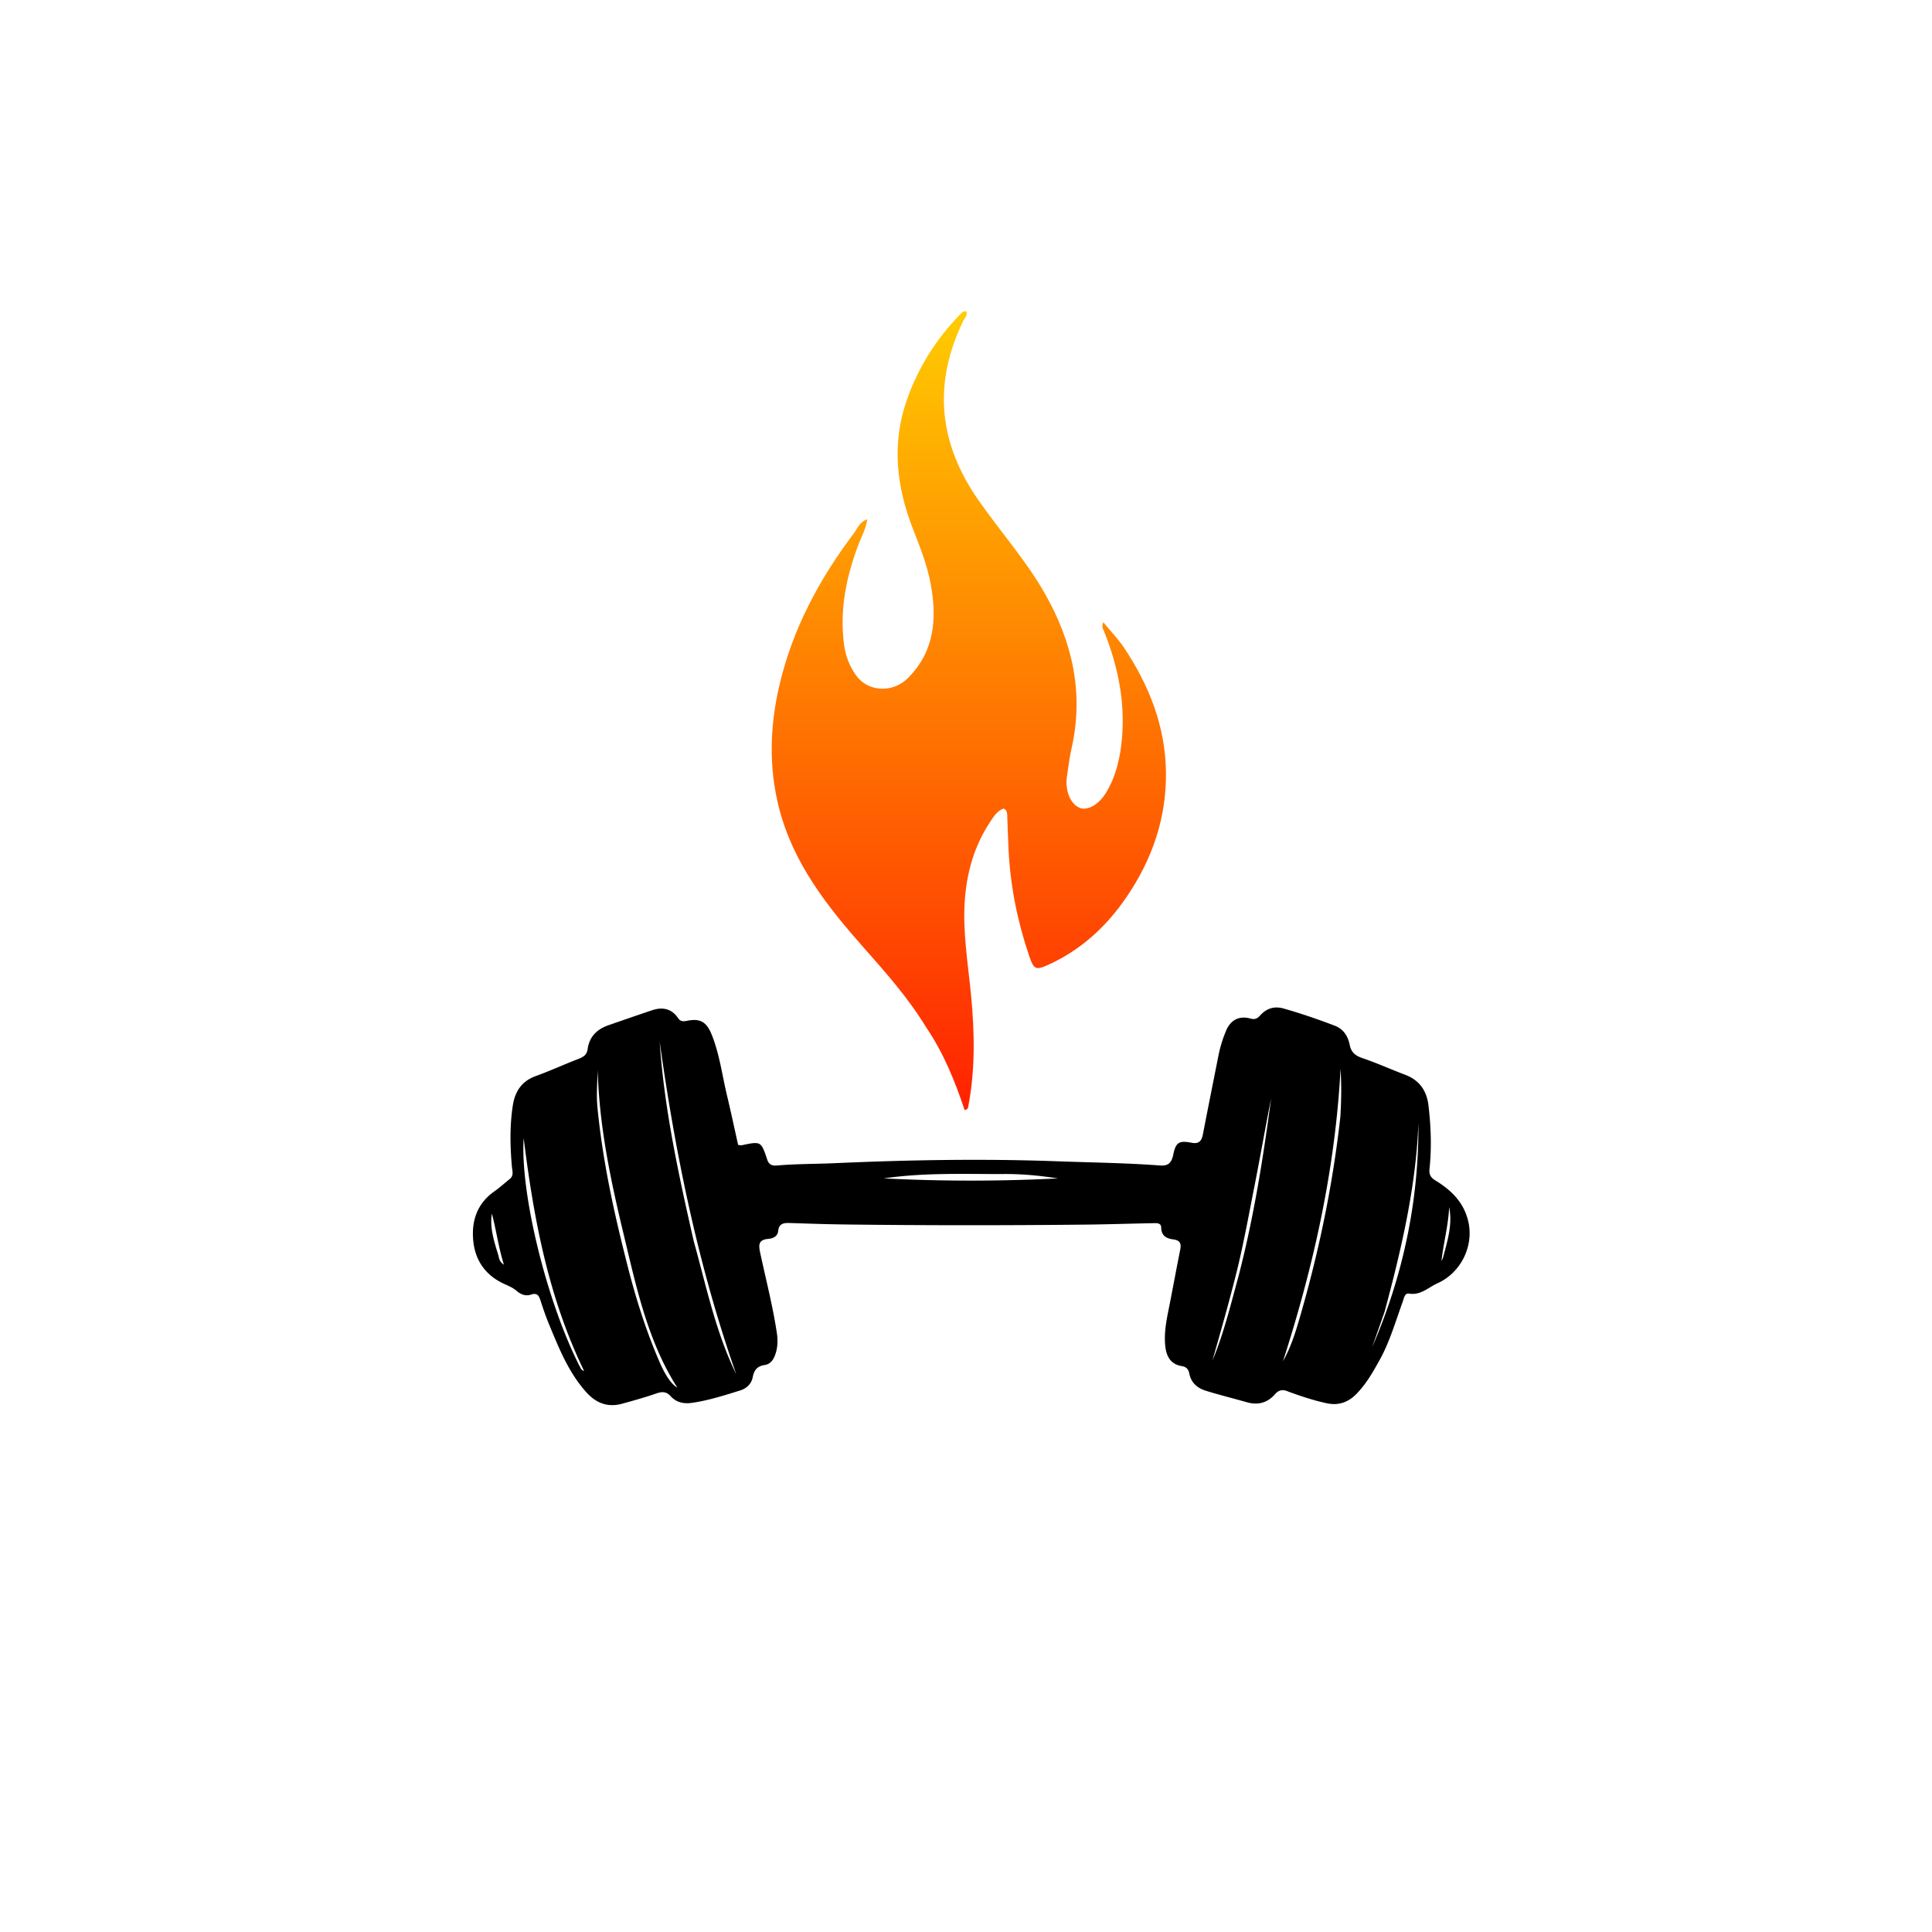 <?xml version="1.0" encoding="UTF-8"?>
<svg data-bbox="250.646 164.992 528.285 579.757" xmlns="http://www.w3.org/2000/svg" viewBox="0 0 1024 1024" height="1024" width="1024" data-type="ugc">
    <g>
        <path d="M682.739 737.533c-2.966-1.31-5.056-.76-6.976 1.441-4.008 4.596-9.027 5.906-14.9 4.24-7.202-2.045-14.477-3.85-21.631-6.049-4.514-1.387-7.923-4.167-8.89-9.208-.4-2.087-1.48-3.496-3.906-3.88-5.891-.934-8.205-5.035-8.807-10.533-.886-8.107 1.089-15.886 2.604-23.723 1.767-9.145 3.48-18.302 5.301-27.436.632-3.17.025-4.987-3.66-5.476-3.384-.449-6.34-1.72-6.411-6.226-.045-2.805-2.777-2.395-4.694-2.36-11.657.21-23.312.615-34.97.738-42.493.45-84.987.458-127.479-.06-9.825-.119-19.649-.444-29.47-.773-3.253-.11-5.976.063-6.409 4.264-.29 2.815-2.757 3.925-5.035 4.11-5.746.47-5.351 3.448-4.393 7.883 3.023 13.98 6.595 27.852 8.735 42.02.61 4.04.453 7.96-.976 11.81-.99 2.666-2.613 4.765-5.547 5.189-3.86.557-5.543 2.68-6.272 6.461-.663 3.434-3.208 5.928-6.578 6.98-8.412 2.623-16.81 5.317-25.586 6.59-4.44.644-8.355-.222-11.372-3.556-2.296-2.537-4.56-2.45-7.57-1.41-5.97 2.064-12.07 3.77-18.166 5.445-7.534 2.069-13.714-.324-18.853-6.02-9.465-10.493-14.559-23.38-19.852-36.146-1.719-4.145-3.16-8.415-4.542-12.688-.832-2.577-1.827-4.046-4.955-3.004-2.868.955-5.395 0-7.784-2.068-1.839-1.59-4.25-2.58-6.509-3.614-9.626-4.407-15.168-12.103-16.295-22.328-1.172-10.636 1.76-20.116 11.126-26.695 2.85-2.002 5.445-4.366 8.161-6.56 2.272-1.834 1.343-4.228 1.144-6.493-.95-10.81-1.192-21.62.465-32.381 1.14-7.406 4.617-12.947 12.143-15.667 7.666-2.771 15.09-6.204 22.705-9.13 2.55-.979 4.408-2.156 4.793-5.044.895-6.694 4.963-10.683 11.125-12.813 7.707-2.665 15.407-5.352 23.142-7.935 5.473-1.829 10.246-.846 13.658 4.124 1.266 1.844 2.61 1.923 4.678 1.507 7.278-1.462 10.56.617 13.363 7.768 4.04 10.3 5.406 21.26 7.962 31.924 2.084 8.695 3.933 17.446 5.868 26.088 1.054.083 1.554.235 2.003.14 10.08-2.12 10.169-2.154 13.43 7.679.973 2.933 2.903 3.273 5.4 3.056 10.132-.877 20.303-.762 30.448-1.213 39.291-1.747 78.573-2.442 117.9-.999 18.14.666 36.3.862 54.407 2.22 4.5.339 6.152-1.518 7.004-5.635 1.372-6.625 3.05-7.697 9.693-6.415 4.001.772 5.38-.979 6.057-4.49 2.674-13.875 5.466-27.728 8.21-41.59a69.5 69.5 0 0 1 4.096-13.357c2.364-5.644 6.944-8.018 12.857-6.389 2.365.652 3.636.044 5.149-1.625 3.385-3.733 7.433-5.122 12.58-3.654 9.137 2.606 18.1 5.687 26.968 9.061 4.634 1.763 7.02 5.542 7.942 10.167.777 3.898 2.93 5.731 6.684 7.007 7.712 2.62 15.166 5.991 22.79 8.886 7.523 2.857 11.358 8.474 12.27 16.175 1.315 11.106 1.746 22.277.574 33.407-.338 3.216.49 4.8 3.13 6.412 8.608 5.255 15.385 11.93 17.556 22.436 2.627 12.71-4.192 26.549-16.513 32.068-4.852 2.174-8.86 6.486-15.08 5.442-2.319-.389-2.685 2.63-3.337 4.413-3.774 10.311-6.774 20.937-12.112 30.614-3.536 6.41-7.153 12.787-12.342 18.106-4.427 4.538-9.57 6.345-15.854 4.985-6.855-1.484-13.48-3.671-20.395-6.213M367.702 657.88c6.634 23.768 11.563 48.085 22.519 70.48-20.115-57.261-32.2-116.347-40.592-176.297 2.442 35.608 9.992 70.344 18.073 105.817m-36.275 8.292c4.729 19.237 10.456 38.145 18.42 56.328 2.971 6.786 6.223 11.351 9.147 12.956-15.775-24.692-21.775-53.495-28.6-81.888-6.826-28.403-12.836-57.017-13.595-86.428-.225 6.657-.767 13.33-.13 19.889 2.578 26.523 8.039 52.537 14.758 79.143m378.99-74.21c.515-8.497.647-16.991.098-25.508-2.802 53.158-14.241 104.554-30.508 155.026 4.555-8.038 7.104-16.84 9.608-25.577 9.679-33.773 16.793-68.083 20.801-103.941m-179.925 30.31c-20.447.01-40.922-.776-62.103 2.306 31.339 1.575 61.84 1.555 92.355.004-9.71-1.487-19.438-2.488-30.252-2.31M307.163 724.013c.632.869.714 2.201 2.41 2.597-18.99-39.115-26.73-80.912-32.015-123.344-1.903 29.092 12.226 86.698 29.605 120.747m349.365-47.94c8.014-30.878 12.989-62.305 17.191-93.871-3.112 15.65-5.841 31.371-8.934 47.02-3.061 15.49-5.848 31.04-9.699 46.369-3.834 15.263-8.163 30.39-12.47 45.53 6.005-14.324 9.626-29.36 13.912-45.048m77.351 19.148-6.621 18.812c16.468-37.911 24.767-77.512 24.545-118.796-1.308 33.863-8.983 66.63-17.924 99.984m-469.97-30.624c.67 1.672.316 3.855 3.166 5.697-2.981-9.509-4.012-18.409-6.386-27.006-1.125 7.21.962 13.886 3.22 21.31m500.94 1.908c2.301-8.769 5.12-17.48 3.226-26.721-.404 9.647-2.993 18.986-4.078 28.564.232-.425.465-.85.852-1.843" fill="#000000"/>
        <linearGradient gradientUnits="userSpaceOnUse" y2="164.757" x2="514.536" y1="588.197" x1="514.536" id="23236784-a113-4f5f-86de-67a31646ab03">
            <stop stop-color="#ff2201" offset="0"/>
            <stop stop-color="#ffcc01" offset="1"/>
        </linearGradient>
        <path d="M490.713 544.234c-9.442-15.454-21.164-28.654-32.858-41.883-19.407-21.953-37.407-44.72-44.914-73.965-5.598-21.81-4.91-43.493.167-65.218 6.98-29.863 21.137-56.221 39.459-80.518 1.909-2.532 2.96-5.973 7.096-7.424-.692 5.176-3.098 9.215-4.688 13.435-6.432 17.075-10.013 34.495-7.648 52.803.78 6.047 2.885 11.641 6.46 16.587 6.382 8.827 19.55 9.348 27.584 1.206 14.002-14.19 15.294-31.412 11.91-49.756-1.855-10.048-5.615-19.502-9.315-28.942-8.85-22.582-11.48-45.468-3.269-68.75 6.001-17.012 15.378-32.064 28.051-44.982.885-.902 1.72-2.112 3.444-1.779.768 2.042-.85 3.396-1.59 4.914-16.13 33.146-13.226 64.575 7.757 94.808 11.676 16.822 25.442 32.158 35.58 50.054 14.547 25.676 20.657 52.791 13.936 82.122-1.187 5.18-1.714 10.511-2.54 15.774-.051.327-.049.664-.061.997-.257 7.044 2.821 13.1 7.426 14.614 4.073 1.338 9.909-2.158 13.584-8.27 5.265-8.758 7.461-18.475 8.359-28.488 1.762-19.657-2.113-38.43-9.33-56.637-.521-1.315-1.675-2.545-.537-5.126 3.902 4.747 7.906 8.863 11.037 13.56 13.268 19.913 21.852 41.582 22.17 65.792.322 24.394-7.323 46.481-21.055 66.521-10.56 15.41-23.87 27.695-40.992 35.533-6.94 3.177-7.952 2.77-10.422-4.473-6.211-18.218-9.972-36.933-10.955-56.175-.297-5.816-.422-11.641-.681-17.46-.072-1.605.215-3.408-1.89-4.586-3.562 1.225-5.462 4.483-7.398 7.42-8.162 12.385-12.112 26.216-13.193 40.893-1.257 17.069 1.684 33.884 3.296 50.782 1.871 19.619 2.262 39.225-1.47 58.715-.15.792-.186 1.692-1.941 2.039-5.112-15.3-11.16-30.33-20.57-44.137" fill="url(#23236784-a113-4f5f-86de-67a31646ab03)"/>
    </g>
</svg>
